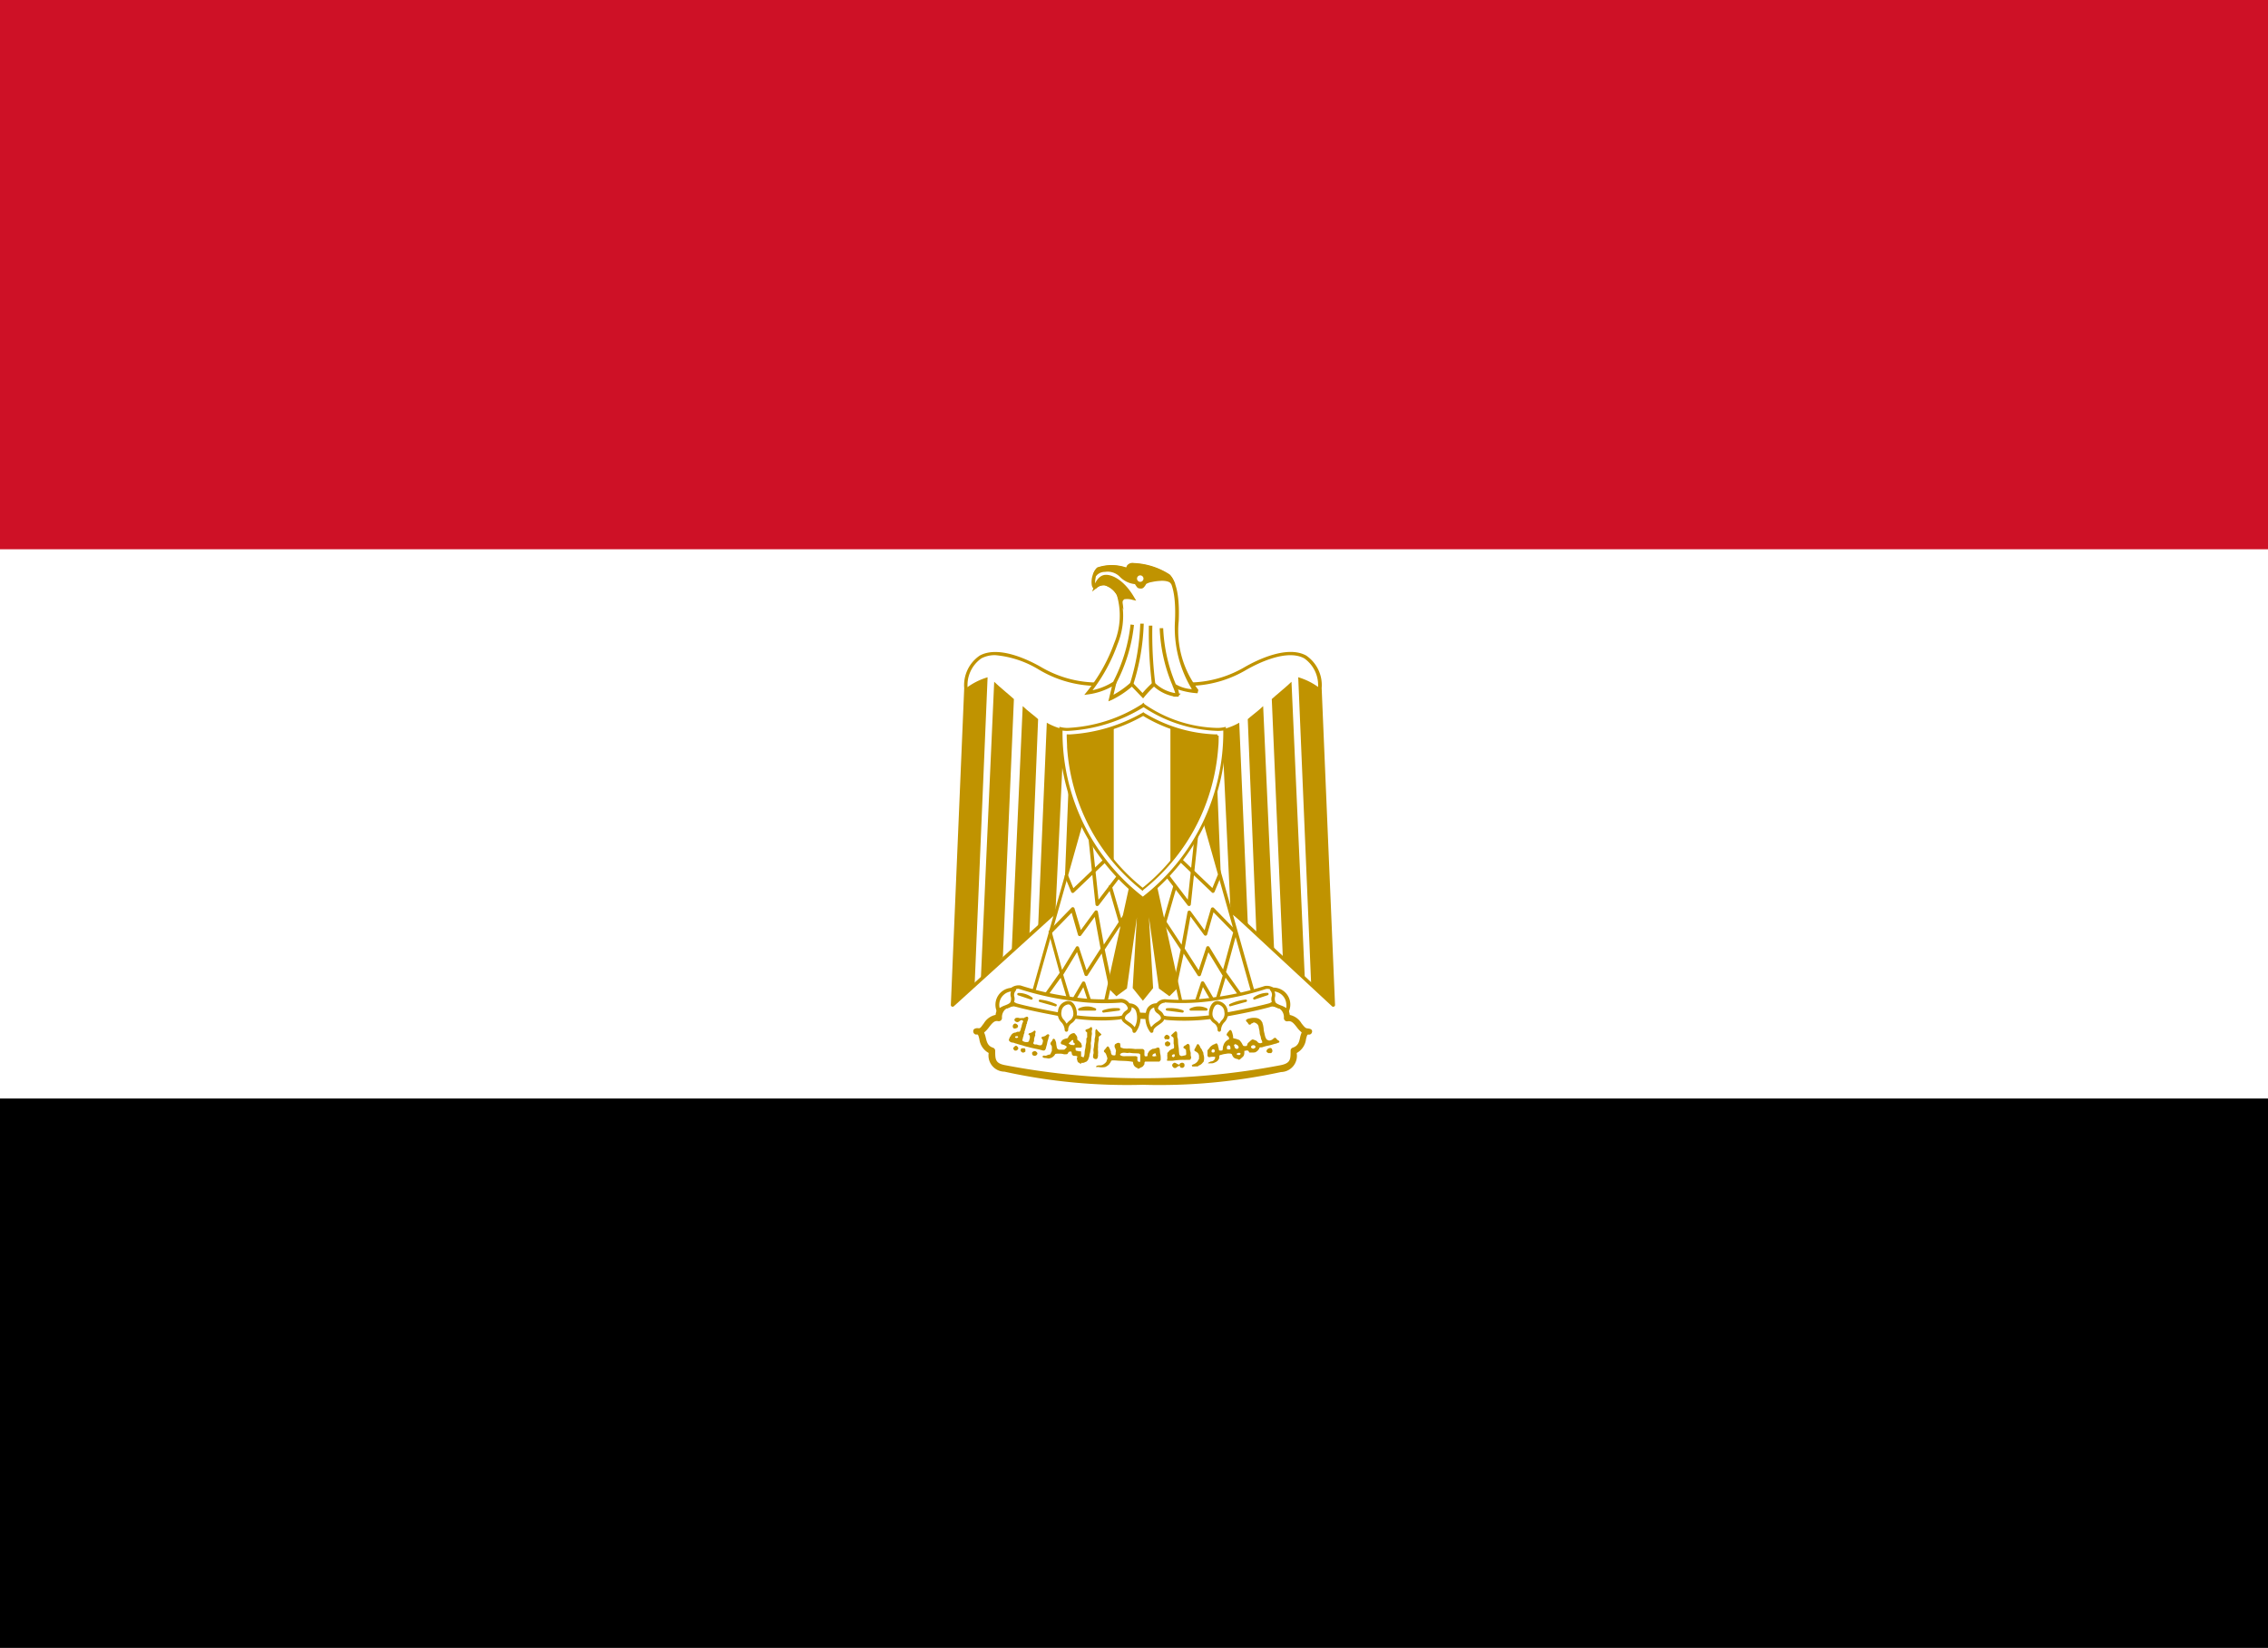<svg xmlns="http://www.w3.org/2000/svg" xmlns:xlink="http://www.w3.org/1999/xlink" width="35.779" height="26" viewBox="0 0 35.779 26">
  <rect x="0" y="0" width="35.779" height="26" fill="#333333" stroke="none"/>
  <defs>
    <clipPath id="clip-path">
      <path id="Path_17016" data-name="Path 17016" d="M132.218,301.983h-.037a2.31,2.31,0,0,1-1.134-.345,2.615,2.615,0,0,1-1.152.345.2.2,0,0,1-.037,0c0,.06,0,.123.006.18a3.171,3.171,0,0,0,.108.63,3.081,3.081,0,0,0,1.065,1.61,3.082,3.082,0,0,0,1.066-1.612,3.151,3.151,0,0,0,.108-.63c0-.056.007-.117.007-.176Z" transform="translate(-129.859 -301.639)" fill="none"/>
    </clipPath>
  </defs>
  <g id="Group_3811" data-name="Group 3811" transform="translate(11.067 -214.938)">
    <rect id="_57" data-name=" 57" width="35.779" height="13" transform="translate(-11.067 227.938)"/>
    <rect id="_56" data-name=" 56" width="35.779" height="13" transform="translate(-11.067 214.938)" fill="#ce1126"/>
    <rect id="_55" data-name=" 55" width="35.779" height="8.667" transform="translate(-11.067 223.605)" fill="#fff"/>
    <g id="Group_3810" data-name="Group 3810" transform="translate(3.933 223.82)">
      <g id="_54" data-name=" 54" transform="translate(0.355 6.894)">
        <path id="Path_16956" data-name="Path 16956" d="M121.376,337.926a9.158,9.158,0,0,0,2.176-.205c.205-.037.205-.143.205-.28.205-.068.1-.311.242-.311-.143.037-.174-.242-.348-.205,0-.243-.242-.273-.448-.205a6.892,6.892,0,0,1-1.828.168,8.548,8.548,0,0,1-1.828-.168c-.205-.068-.447-.037-.447.205-.174-.037-.205.242-.348.205.143,0,.037.242.242.311,0,.137,0,.243.211.28a9.063,9.063,0,0,0,2.17.205Z" transform="translate(-118.701 -336.637)" fill="#fff"/>
        <path id="Path_16957" data-name="Path 16957" d="M121.032,337.632a8.979,8.979,0,0,1-2.184-.207.255.255,0,0,1-.249-.295.288.288,0,0,1-.147-.218c-.012-.049-.018-.067-.028-.073l-.03,0a.052.052,0,0,1-.038-.057c0-.037.051-.048.082-.042s.047-.03.085-.078a.282.282,0,0,1,.185-.133.255.255,0,0,1,.1-.175.464.464,0,0,1,.409-.024,6.153,6.153,0,0,0,1.443.151l.371.014a6.548,6.548,0,0,0,1.809-.165.464.464,0,0,1,.409.025.254.254,0,0,1,.1.175.281.281,0,0,1,.185.133c.038.048.06.074.085.078s.077.005.082.042a.052.052,0,0,1-.038.057l-.03,0c-.009.006-.016.024-.028.073a.287.287,0,0,1-.147.218.256.256,0,0,1-.247.3A9.083,9.083,0,0,1,121.032,337.632Zm-2.505-.825a.4.4,0,0,1,.026.082c.017.07.032.131.114.158a.051.051,0,0,1,.035.049c0,.137,0,.2.169.229a11.557,11.557,0,0,0,4.323,0c.168-.031.168-.093.168-.23a.051.051,0,0,1,.035-.049c.083-.028.1-.088.114-.158a.393.393,0,0,1,.026-.082.455.455,0,0,1-.079-.085c-.055-.071-.087-.1-.14-.091a.052.052,0,0,1-.043-.01.051.051,0,0,1-.019-.04.166.166,0,0,0-.063-.146.37.37,0,0,0-.316-.011,6.632,6.632,0,0,1-1.844.17l-.372-.015a6.187,6.187,0,0,1-1.472-.156.37.37,0,0,0-.316.01.168.168,0,0,0-.064.146.051.051,0,0,1-.019.04.052.052,0,0,1-.043.01c-.053-.011-.085.021-.14.092A.47.47,0,0,1,118.527,336.807Z" transform="translate(-118.357 -336.291)" fill="#c09300"/>
      </g>
      <g id="_53" data-name=" 53" transform="translate(0 1.402)">
        <path id="Path_16958" data-name="Path 16958" d="M118.873,297.046l2.968,2.755-.211-5c-.031-.758-.69-.584-1.169-.311a1.788,1.788,0,0,1-1.623.106,1.787,1.787,0,0,1-1.623-.106c-.479-.273-1.137-.447-1.169.311l-.211,5Z" transform="translate(-115.808 -294.226)" fill="#fff"/>
        <path id="Path_16959" data-name="Path 16959" d="M121.657,299.648a.027.027,0,0,1-.019-.007l-2.949-2.738-3.019,2.738a.028.028,0,0,1-.046-.021l.211-5a.565.565,0,0,1,.244-.513c.3-.165.775.07.966.179a1.764,1.764,0,0,0,1.6.1.024.024,0,0,1,.018,0,1.765,1.765,0,0,0,1.6-.1c.192-.11.668-.345.967-.18a.565.565,0,0,1,.244.513l.211,5a.027.027,0,0,1-.016.026Zm-5.331-5.548a.451.451,0,0,0-.221.051.515.515,0,0,0-.216.467l-.209,4.938,2.989-2.711a.028.028,0,0,1,.037,0l2.919,2.71-.209-4.937a.515.515,0,0,0-.216-.467c-.274-.151-.729.075-.912.179a1.812,1.812,0,0,1-1.636.111,1.811,1.811,0,0,1-1.638-.112A1.588,1.588,0,0,0,116.327,294.1Z" transform="translate(-115.624 -294.046)" fill="#c09300"/>
      </g>
      <g id="_52" data-name=" 52" transform="translate(3.894 2.632)">
        <path id="Path_16960" data-name="Path 16960" d="M145.579,303.508l.1,2.412.28.273-.106-2.654a.72.72,0,0,1-.274-.031Z" transform="translate(-145.579 -303.507)" fill="#c09300"/>
      </g>
      <g id="_51" data-name=" 51" transform="translate(2.452 4.747)">
        <path id="Path_16961" data-name="Path 16961" d="M135.372,319.958l.416,1.9-.137.137-.143-.106-.236-1.691.1,1.691-.136.174-.137-.174.1-1.691-.236,1.691-.143.106-.137-.137.416-1.9Z" transform="translate(-134.657 -319.935)" fill="#c09300"/>
        <path id="Path_16962" data-name="Path 16962" d="M135.065,321.941l-.161-.2.066-1.117-.157,1.123-.167.123-.16-.16.423-1.927h.311l.423,1.927-.16.16-.167-.123v-.01l-.156-1.115.066,1.12Zm-.113-.219.113.144.113-.144-.1-1.682.046,0,.235,1.681.119.088.114-.114-.409-1.865h-.236l-.409,1.865.113.114.119-.088.234-1.681.046,0Z" transform="translate(-134.487 -319.779)" fill="#c09300"/>
      </g>
      <g id="_50" data-name=" 50" transform="translate(0.027 1.799)">
        <path id="Path_16963" data-name="Path 16963" d="M116.386,297.1l-.205,4.867-.348.311.211-5a1.045,1.045,0,0,1,.342-.174Z" transform="translate(-115.833 -297.098)" fill="#c09300"/>
      </g>
      <g id="_49" data-name=" 49" transform="translate(0.475 1.874)">
        <path id="Path_16964" data-name="Path 16964" d="M119.8,297.951l-.174,4.072-.348.356.211-4.7c.069.068.273.236.311.273Z" transform="translate(-119.28 -297.677)" fill="#c09300"/>
      </g>
      <g id="_48" data-name=" 48" transform="translate(0.96 2.253)">
        <path id="Path_16965" data-name="Path 16965" d="M123.426,300.8l-.137,3.4-.28.273.174-3.874c.068.068.205.168.242.205Z" transform="translate(-123.009 -300.592)" fill="#c09300"/>
      </g>
      <g id="_47" data-name=" 47" transform="translate(1.377 2.527)">
        <path id="Path_16966" data-name="Path 16966" d="M126.627,302.8l-.137,2.894-.273.222.137-3.222a.991.991,0,0,0,.273.106Z" transform="translate(-126.217 -302.699)" fill="#c09300"/>
      </g>
      <g id="_46" data-name=" 46" transform="translate(1.787 2.632)">
        <path id="Path_16967" data-name="Path 16967" d="M129.748,303.508l-.1,2.412-.28.273.106-2.654a.72.72,0,0,0,.273-.031Z" transform="translate(-129.369 -303.507)" fill="#c09300"/>
      </g>
      <g id="_45" data-name=" 45" transform="translate(5.48 1.799)">
        <path id="Path_16968" data-name="Path 16968" d="M157.776,297.1l.205,4.867.348.311-.212-5a1.043,1.043,0,0,0-.342-.174Z" transform="translate(-157.776 -297.099)" fill="#c09300"/>
      </g>
      <g id="_44" data-name=" 44" transform="translate(5.063 1.874)">
        <path id="Path_16969" data-name="Path 16969" d="M154.569,297.951l.174,4.072.348.356-.211-4.7c-.068.068-.273.236-.311.273Z" transform="translate(-154.569 -297.677)" fill="#c09300"/>
      </g>
      <g id="_43" data-name=" 43" transform="translate(4.684 2.253)">
        <path id="Path_16970" data-name="Path 16970" d="M151.653,300.8l.137,3.4.28.273-.174-3.874c-.068.068-.205.168-.242.205Z" transform="translate(-151.653 -300.592)" fill="#c09300"/>
      </g>
      <g id="_42" data-name=" 42" transform="translate(4.273 2.527)">
        <path id="Path_16971" data-name="Path 16971" d="M148.5,302.8l.137,2.894.273.222-.137-3.222a.993.993,0,0,1-.273.106Z" transform="translate(-148.496 -302.699)" fill="#c09300"/>
      </g>
      <g id="_41" data-name=" 41" transform="translate(1.245 3.912)">
        <path id="Path_16972" data-name="Path 16972" d="M126.226,313.551l-.827,2.934,1.138.174.485-2.207Z" transform="translate(-125.373 -313.525)" fill="#fff"/>
        <path id="Path_16973" data-name="Path 16973" d="M126.365,316.513h0l-1.138-.174a.025.025,0,0,1-.018-.011.026.026,0,0,1,0-.021l.827-2.934a.026.026,0,0,1,.019-.018.027.027,0,0,1,.025.008l.8.9a.026.026,0,0,1,.006.022l-.485,2.207A.026.026,0,0,1,126.365,316.513Zm-1.1-.221,1.085.166.477-2.17-.756-.856Z" transform="translate(-125.201 -313.353)" fill="#c09300"/>
      </g>
      <g id="_40" data-name=" 40" transform="translate(3.141 3.912)">
        <path id="Path_16974" data-name="Path 16974" d="M140.781,313.551l.827,2.934-1.138.174-.485-2.207Z" transform="translate(-139.959 -313.525)" fill="#fff"/>
        <path id="Path_16975" data-name="Path 16975" d="M140.3,316.512a.026.026,0,0,1-.025-.02l-.485-2.207a.025.025,0,0,1,.006-.022l.8-.9a.026.026,0,0,1,.044.01l.827,2.934a.026.026,0,0,1,0,.021.025.025,0,0,1-.018.011l-1.138.174Zm-.457-2.225.477,2.17,1.085-.166-.806-2.861Z" transform="translate(-139.787 -313.353)" fill="#c09300"/>
      </g>
      <g id="_39" data-name=" 39" transform="translate(3.572 4.64)">
        <path id="Path_16976" data-name="Path 16976" d="M143.663,319.524a.027.027,0,0,1-.019-.008l-.538-.514a.028.028,0,0,1,.038-.04l.508.485.084-.205a.028.028,0,0,1,.051.021l-.1.242a.027.027,0,0,1-.02.017Z" transform="translate(-143.098 -318.956)" fill="#c09300"/>
      </g>
      <g id="_38" data-name=" 38" transform="translate(3.25 5.433)">
        <path id="Path_16977" data-name="Path 16977" d="M140.909,326.315H140.9a.027.027,0,0,1-.021-.033l.118-.558-.374-.568a.028.028,0,0,1,.046-.03l.342.52.094-.517a.028.028,0,0,1,.049-.011l.22.3.1-.341a.028.028,0,0,1,.02-.019.027.027,0,0,1,.027.007l.354.363a.028.028,0,0,1,.007.027l-.18.661a.027.027,0,0,1-.023.02.028.028,0,0,1-.027-.013l-.218-.358-.118.359a.028.028,0,0,1-.023.019.026.026,0,0,1-.027-.012l-.222-.344-.108.51A.027.027,0,0,1,140.909,326.315Zm.151-.609.221.343.119-.361a.027.027,0,0,1,.023-.019.027.027,0,0,1,.027.013l.216.354.159-.584-.31-.318-.1.349a.028.028,0,0,1-.022.02.028.028,0,0,1-.027-.011l-.215-.292Z" transform="translate(-140.621 -325.054)" fill="#c09300"/>
      </g>
      <g id="_37" data-name=" 37" transform="translate(1.797 4.64)">
        <path id="Path_16978" data-name="Path 16978" d="M129.571,319.524h-.006a.027.027,0,0,1-.02-.017l-.1-.242a.028.028,0,0,1,.051-.021l.084.205.508-.485a.028.028,0,0,1,.039,0,.027.027,0,0,1,0,.039l-.538.514A.027.027,0,0,1,129.571,319.524Z" transform="translate(-129.444 -318.956)" fill="#c09300"/>
      </g>
      <g id="_36" data-name=" 36" transform="translate(2.169 4.304)">
        <path id="Path_16979" data-name="Path 16979" d="M132.449,317.476h-.007a.028.028,0,0,1-.02-.024l-.112-1.055a.028.028,0,1,1,.055-.006l.105.986.3-.393a.028.028,0,1,1,.044.034l-.342.448A.028.028,0,0,1,132.449,317.476Z" transform="translate(-132.309 -316.366)" fill="#c09300"/>
      </g>
      <g id="_35" data-name=" 35" transform="translate(2.487 5.085)">
        <path id="Path_16980" data-name="Path 16980" d="M134.966,323.077a.028.028,0,0,1-.026-.02l-.187-.645a.027.027,0,0,1,.019-.034.028.028,0,0,1,.034.019l.187.645a.028.028,0,0,1-.019.034Z" transform="translate(-134.751 -322.377)" fill="#c09300"/>
      </g>
      <g id="_34" data-name=" 34" transform="translate(1.542 5.433)">
        <path id="Path_16981" data-name="Path 16981" d="M128.457,326.316a.027.027,0,0,1-.027-.022l-.108-.51-.221.344a.025.025,0,0,1-.027.012.027.027,0,0,1-.023-.019l-.118-.359-.218.358a.028.028,0,0,1-.027.013.027.027,0,0,1-.023-.02l-.18-.661a.028.028,0,0,1,.007-.027l.354-.363a.027.027,0,0,1,.027-.007.027.027,0,0,1,.02.019l.1.341.22-.3a.028.028,0,0,1,.028-.01.027.027,0,0,1,.021.022l.094.517.342-.52a.028.028,0,0,1,.046.03l-.374.568.118.558a.028.028,0,0,1-.021.033Zm-.516-.646h0a.028.028,0,0,1,.023.019l.119.361.221-.343-.092-.5-.215.292a.028.028,0,0,1-.049-.009l-.1-.349-.31.318.159.584.215-.354A.028.028,0,0,1,127.941,325.67Z" transform="translate(-127.484 -325.054)" fill="#c09300"/>
      </g>
      <g id="_33" data-name=" 33" transform="translate(1.486 6.453)">
        <path id="Path_16982" data-name="Path 16982" d="M127.8,333.522a.028.028,0,0,1-.026-.019l-.118-.359-.174.3a.027.027,0,0,1-.05-.006l-.133-.443-.2.277a.028.028,0,0,1-.045-.032l.229-.323a.028.028,0,0,1,.027-.011.027.027,0,0,1,.022.019l.132.436.173-.294a.026.026,0,0,1,.027-.013.028.028,0,0,1,.023.019l.137.417a.027.027,0,0,1-.018.035Z" transform="translate(-127.052 -332.902)" fill="#c09300"/>
      </g>
      <g id="_32" data-name=" 32" transform="translate(3.808 6.453)">
        <path id="Path_16983" data-name="Path 16983" d="M144.941,333.521h-.008a.028.028,0,0,1-.018-.035l.137-.417a.028.028,0,0,1,.05-.005l.173.294.131-.436a.028.028,0,0,1,.022-.019.027.027,0,0,1,.027.011l.23.323a.028.028,0,1,1-.045.032l-.2-.277-.133.443a.028.028,0,0,1-.023.02.028.028,0,0,1-.027-.014l-.174-.3-.118.359A.028.028,0,0,1,144.941,333.521Z" transform="translate(-144.914 -332.901)" fill="#c09300"/>
      </g>
      <g id="_31" data-name=" 31" transform="translate(0.88 6.666)">
        <path id="Path_16984" data-name="Path 16984" d="M123.552,334.928a3.485,3.485,0,0,0,.833.037c.137,0,.236.236-.037.273a3.268,3.268,0,0,1-.827-.037c-.174-.031-.553-.1-.8-.168-.242-.106-.068-.311.068-.28a4.558,4.558,0,0,0,.759.174Z" transform="translate(-122.578 -334.722)" fill="#fff"/>
        <path id="Path_16985" data-name="Path 16985" d="M123.9,335.093a3.3,3.3,0,0,1-.565-.049c-.15-.027-.55-.1-.8-.169-.165-.071-.144-.177-.134-.209a.2.2,0,0,1,.216-.125,4.558,4.558,0,0,0,.756.174l.006,0a3.456,3.456,0,0,0,.821.036h0a.17.17,0,0,1,.165.155c0,.034-.005.147-.2.173Q124.036,335.093,123.9,335.093Zm-1.317-.5a.143.143,0,0,0-.128.091c-.018.054.018.1.1.139.243.068.64.139.789.166a3.256,3.256,0,0,0,.82.037c.1-.013.152-.055.148-.115a.116.116,0,0,0-.108-.1,3.487,3.487,0,0,1-.838-.038h-.005a4.613,4.613,0,0,1-.757-.174Z" transform="translate(-122.397 -334.539)" fill="#c09300"/>
      </g>
      <g id="_30" data-name=" 30" transform="translate(3.209 6.666)">
        <path id="Path_16986" data-name="Path 16986" d="M141.491,334.928a3.448,3.448,0,0,1-.827.037c-.143,0-.242.236.031.273a3.266,3.266,0,0,0,.827-.037c.174-.031.553-.1.8-.168.243-.106.068-.311-.068-.28a4.551,4.551,0,0,1-.758.174Z" transform="translate(-140.495 -334.723)" fill="#fff"/>
        <path id="Path_16987" data-name="Path 16987" d="M140.778,335.1q-.134,0-.269-.011c-.193-.026-.2-.138-.2-.172a.173.173,0,0,1,.169-.156,3.426,3.426,0,0,0,.817-.036l.006,0a4.539,4.539,0,0,0,.754-.173.2.2,0,0,1,.218.124c.01.031.031.137-.131.207-.252.072-.652.143-.8.17A3.3,3.3,0,0,1,140.778,335.1Zm-.3-.284a.118.118,0,0,0-.112.1c0,.059.05.1.149.113a3.24,3.24,0,0,0,.818-.037c.149-.027.547-.1.793-.167.079-.035.114-.084.1-.138a.14.14,0,0,0-.151-.088,4.578,4.578,0,0,1-.755.174h0A3.461,3.461,0,0,1,140.478,334.811Zm.829-.065h0Z" transform="translate(-140.311 -334.542)" fill="#c09300"/>
      </g>
      <g id="_29" data-name=" 29" transform="translate(0.704 6.706)">
        <path id="Path_16988" data-name="Path 16988" d="M121.517,335.058a.24.24,0,0,0-.242.342c.031-.068.174-.068.205-.137C121.517,335.157,121.448,335.157,121.517,335.058Z" transform="translate(-121.223 -335.029)" fill="#fff"/>
        <path id="Path_16989" data-name="Path 16989" d="M121.09,335.243a.028.028,0,0,1-.025-.016.267.267,0,0,1,.074-.324.265.265,0,0,1,.2-.057.027.027,0,0,1,.02.043.1.1,0,0,0-.024.088.154.154,0,0,1-.128.195c-.038.015-.077.03-.088.054a.028.028,0,0,1-.025.016Zm.2-.342a.212.212,0,0,0-.112.046.212.212,0,0,0-.073.216.357.357,0,0,1,.083-.041c.038-.015.077-.03.088-.054a.139.139,0,0,0,.006-.081A.132.132,0,0,1,121.285,334.9Z" transform="translate(-121.039 -334.845)" fill="#c09300"/>
      </g>
      <g id="_28" data-name=" 28" transform="translate(1.686 6.912)">
        <path id="Path_16990" data-name="Path 16990" d="M128.918,337.076c0-.137.137-.12.137-.257,0-.068-.037-.174-.106-.174a.147.147,0,0,0-.137.137C128.781,336.919,128.918,336.939,128.918,337.076Z" transform="translate(-128.78 -336.617)" fill="#fff"/>
        <path id="Path_16991" data-name="Path 16991" d="M128.734,336.919a.028.028,0,0,1-.028-.028.187.187,0,0,0-.053-.122.192.192,0,0,1-.052-.178.174.174,0,0,1,.162-.158h0c.089,0,.135.117.135.2a.182.182,0,0,1-.078.149.127.127,0,0,0-.059.108A.028.028,0,0,1,128.734,336.919Zm.031-.431a.12.12,0,0,0-.109.111.142.142,0,0,0,.041.136.432.432,0,0,1,.039.057.29.29,0,0,1,.048-.049.128.128,0,0,0,.059-.108C128.843,336.576,128.811,336.488,128.765,336.488Z" transform="translate(-128.596 -336.433)" fill="#c09300"/>
      </g>
      <g id="_27" data-name=" 27" transform="translate(2.692 6.95)">
        <path id="Path_16992" data-name="Path 16992" d="M136.632,336.932c.205,0,.185.273.085.41,0-.1-.174-.137-.174-.205C136.543,337.031,136.7,337.031,136.632,336.932Z" transform="translate(-136.516 -336.904)" fill="#fff"/>
        <path id="Path_16993" data-name="Path 16993" d="M136.533,337.185h-.008a.028.028,0,0,1-.019-.026c0-.04-.044-.07-.087-.1s-.087-.06-.087-.105a.151.151,0,0,1,.071-.119c.038-.031.045-.038.023-.071a.027.027,0,0,1,0-.028.028.028,0,0,1,.024-.015.167.167,0,0,1,.16.092.386.386,0,0,1-.053.362A.028.028,0,0,1,136.533,337.185Zm.028-.028h0Zm-.069-.377a.107.107,0,0,1-.054.1c-.032.026-.051.044-.051.076,0,.017.033.039.063.06a.333.333,0,0,1,.09.08.315.315,0,0,0,.02-.255A.107.107,0,0,0,136.492,336.781Z" transform="translate(-136.332 -336.72)" fill="#c09300"/>
      </g>
      <g id="_26" data-name=" 26" transform="translate(5.035 6.706)">
        <path id="Path_16994" data-name="Path 16994" d="M154.569,335.058a.24.24,0,0,1,.243.342c-.031-.068-.174-.068-.205-.137C154.569,335.157,154.638,335.157,154.569,335.058Z" transform="translate(-154.542 -335.029)" fill="#fff"/>
        <path id="Path_16995" data-name="Path 16995" d="M154.628,335.243h0a.028.028,0,0,1-.025-.016c-.011-.024-.05-.04-.088-.054a.153.153,0,0,1-.128-.2.1.1,0,0,0-.025-.088.027.027,0,0,1,.02-.043.267.267,0,0,1,.27.381A.027.027,0,0,1,154.628,335.243Zm-.2-.342a.132.132,0,0,1,.009.086.14.14,0,0,0,.007.083c.01.022.049.037.087.052a.354.354,0,0,1,.083.041.214.214,0,0,0,0-.074.213.213,0,0,0-.19-.188Z" transform="translate(-154.358 -334.845)" fill="#c09300"/>
      </g>
      <g id="_25" data-name=" 25" transform="translate(4.072 6.912)">
        <path id="Path_16996" data-name="Path 16996" d="M147.3,337.076c0-.137-.137-.12-.137-.257,0-.068.037-.174.106-.174a.147.147,0,0,1,.137.137c.031.137-.106.157-.106.294Z" transform="translate(-147.132 -336.617)" fill="#fff"/>
        <path id="Path_16997" data-name="Path 16997" d="M147.112,336.919a.028.028,0,0,1-.028-.028.127.127,0,0,0-.059-.108.182.182,0,0,1-.078-.149c0-.085.046-.2.133-.2a.176.176,0,0,1,.164.163.19.19,0,0,1-.053.173.187.187,0,0,0-.053.122A.028.028,0,0,1,147.112,336.919Zm.027-.028h0Zm-.06-.4c-.043,0-.076.088-.076.147a.128.128,0,0,0,.059.108.287.287,0,0,1,.048.05.407.407,0,0,1,.039-.057.14.14,0,0,0,.042-.132A.122.122,0,0,0,147.079,336.488Z" transform="translate(-146.948 -336.433)" fill="#c09300"/>
      </g>
      <g id="_24" data-name=" 24" transform="translate(3.066 6.95)">
        <path id="Path_16998" data-name="Path 16998" d="M139.581,336.932c-.205,0-.185.273-.085.41,0-.1.174-.137.174-.205C139.67,337.031,139.513,337.031,139.581,336.932Z" transform="translate(-139.395 -336.904)" fill="#fff"/>
        <path id="Path_16999" data-name="Path 16999" d="M139.309,337.185a.027.027,0,0,1-.022-.011.385.385,0,0,1-.053-.362.167.167,0,0,1,.161-.092.028.028,0,0,1,.023.043c-.022.033-.015.04.022.071a.151.151,0,0,1,.071.119c0,.045-.042.074-.087.105s-.087.06-.087.1a.027.027,0,0,1-.019.026Zm.041-.4a.106.106,0,0,0-.067.056.315.315,0,0,0,.02.255.331.331,0,0,1,.09-.08c.03-.02.063-.043.063-.06,0-.032-.019-.05-.051-.076A.107.107,0,0,1,139.35,336.781Z" transform="translate(-139.208 -336.72)" fill="#c09300"/>
      </g>
      <g id="_23" data-name=" 23" transform="translate(1.047 6.784)">
        <path id="Path_17000" data-name="Path 17000" d="M123.9,335.553h-.006l-.205-.068a.019.019,0,0,1-.013-.021.02.02,0,0,1,.02-.016.361.361,0,0,1,.216.072.019.019,0,0,1,.005.024A.02.02,0,0,1,123.9,335.553Z" transform="translate(-123.675 -335.446)" fill="#c09300"/>
      </g>
      <g id="_22" data-name=" 22" transform="translate(1.388 6.89)">
        <path id="Path_17001" data-name="Path 17001" d="M126.564,336.367h-.005l-.242-.068a.019.019,0,0,1,.007-.038.786.786,0,0,1,.248.07.019.019,0,0,1-.008.037Z" transform="translate(-126.302 -336.26)" fill="#c09300"/>
      </g>
      <g id="_21" data-name=" 21" transform="translate(2.389 7.024)">
        <path id="Path_17002" data-name="Path 17002" d="M134.023,337.365a.019.019,0,0,1-.019-.015.019.019,0,0,1,.012-.022.585.585,0,0,1,.25-.032.019.019,0,0,1,0,.038l-.242.031Z" transform="translate(-134.004 -337.293)" fill="#c09300"/>
      </g>
      <g id="_20" data-name=" 20" transform="translate(2.01 6.998)">
        <path id="Path_17003" data-name="Path 17003" d="M131.349,337.161h-.243a.019.019,0,0,1-.008-.037.3.3,0,0,1,.259,0,.019.019,0,0,1-.008.037Z" transform="translate(-131.087 -337.094)" fill="#c09300"/>
      </g>
      <g id="_19" data-name=" 19" transform="translate(4.77 6.784)">
        <path id="Path_17004" data-name="Path 17004" d="M152.673,335.6a.353.353,0,0,0-.205.068Z" transform="translate(-152.449 -335.576)" fill="#fff"/>
        <path id="Path_17005" data-name="Path 17005" d="M152.339,335.553a.019.019,0,0,1-.011-.035.372.372,0,0,1,.216-.072h0a.019.019,0,0,1,.019.016.019.019,0,0,1-.013.021l-.205.068Z" transform="translate(-152.32 -335.446)" fill="#c09300"/>
      </g>
      <g id="_18" data-name=" 18" transform="translate(4.391 6.89)">
        <path id="Path_17006" data-name="Path 17006" d="M149.793,336.408a.768.768,0,0,0-.242.068Z" transform="translate(-149.532 -336.389)" fill="#fff"/>
        <path id="Path_17007" data-name="Path 17007" d="M149.422,336.367a.019.019,0,0,1-.008-.037.787.787,0,0,1,.249-.07.019.019,0,0,1,.021.015.019.019,0,0,1-.014.022l-.243.068Z" transform="translate(-149.403 -336.26)" fill="#c09300"/>
      </g>
      <g id="_17" data-name=" 17" transform="translate(3.39 7.024)">
        <path id="Path_17008" data-name="Path 17008" d="M141.85,337.444a.577.577,0,0,1,.242.031Z" transform="translate(-141.831 -337.422)" fill="#fff"/>
        <path id="Path_17009" data-name="Path 17009" d="M141.964,337.365h0l-.242-.031a.019.019,0,0,1,0-.038.589.589,0,0,1,.251.032.019.019,0,0,1-.007.037Z" transform="translate(-141.702 -337.293)" fill="#c09300"/>
      </g>
      <g id="_16" data-name=" 16" transform="translate(3.769 6.998)">
        <path id="Path_17010" data-name="Path 17010" d="M144.766,337.269a.274.274,0,0,1,.242,0Z" transform="translate(-144.747 -337.221)" fill="#fff"/>
        <path id="Path_17011" data-name="Path 17011" d="M144.88,337.161h-.242a.019.019,0,0,1-.009-.037.3.3,0,0,1,.259,0,.019.019,0,0,1,.01.022A.019.019,0,0,1,144.88,337.161Z" transform="translate(-144.618 -337.094)" fill="#c09300"/>
      </g>
      <g id="_15" data-name=" 15" transform="translate(3.389 4.304)">
        <path id="Path_17012" data-name="Path 17012" d="M142.059,317.476a.027.027,0,0,1-.022-.011l-.342-.448a.028.028,0,1,1,.044-.034l.3.393.105-.986a.028.028,0,1,1,.055.006l-.112,1.055a.027.027,0,0,1-.02.024Z" transform="translate(-141.69 -316.366)" fill="#c09300"/>
      </g>
      <g id="_14" data-name=" 14" transform="translate(1.712 2.203)">
        <path id="Path_17013" data-name="Path 17013" d="M130.276,303.565a3.3,3.3,0,0,0,1.293-2.682.548.548,0,0,1-.11.011,2.1,2.1,0,0,1-1.17-.385,2.408,2.408,0,0,1-1.195.385.531.531,0,0,1-.11-.011,3.292,3.292,0,0,0,1.291,2.682Z" transform="translate(-128.959 -300.47)" fill="#fff"/>
        <path id="Path_17014" data-name="Path 17014" d="M130.119,303.329H130.1l-.007-.005a3.328,3.328,0,0,1-1.3-2.7v-.03l.029.006a.5.5,0,0,0,.1.011h0a2.374,2.374,0,0,0,1.176-.377l.02-.022.018.024a2.1,2.1,0,0,0,1.15.375.515.515,0,0,0,.105-.011l.029-.006v.03a3.333,3.333,0,0,1-1.3,2.7Zm-1.276-2.677a3.278,3.278,0,0,0,1.267,2.621,3.284,3.284,0,0,0,1.269-2.621.59.59,0,0,1-.086.006,2.237,2.237,0,0,1-1.171-.374,2.523,2.523,0,0,1-1.194.374A.459.459,0,0,1,128.843,300.653Z" transform="translate(-128.793 -300.21)" fill="#c09300"/>
      </g>
      <g id="_13" data-name=" 13" transform="translate(1.85 2.389)">
        <path id="Path_17015" data-name="Path 17015" d="M132.216,301.985h-.037a2.311,2.311,0,0,1-1.134-.345,2.615,2.615,0,0,1-1.152.345.208.208,0,0,1-.037,0c0,.06,0,.123.006.18a3.172,3.172,0,0,0,.108.631,3.081,3.081,0,0,0,1.065,1.61,3.083,3.083,0,0,0,1.066-1.612,3.159,3.159,0,0,0,.108-.63c0-.056.007-.117.006-.176Z" transform="translate(-129.857 -301.641)" fill="#fff"/>
      </g>
      <g id="Group_3809" data-name="Group 3809" transform="translate(1.851 2.389)">
        <g id="Group_3808" data-name="Group 3808" clip-path="url(#clip-path)">
          <g id="Group_1" data-name="Group 1" transform="translate(-0.302 -0.377)">
            <g id="_43809040-4" data-name=" 43809040-4">
              <rect id="Rectangle_892" data-name="Rectangle 892" width="1.021" height="3.522" fill="#c09300"/>
            </g>
            <g id="_43612568-5" data-name=" 43612568-5" transform="translate(1.915)">
              <rect id="Rectangle_893" data-name="Rectangle 893" width="1.076" height="3.522" fill="#c09300"/>
            </g>
          </g>
        </g>
      </g>
      <g id="_11" data-name=" 11" transform="translate(3.319 5.085)">
        <path id="Path_17017" data-name="Path 17017" d="M141.179,323.077h-.008a.028.028,0,0,1-.019-.034l.187-.645a.028.028,0,0,1,.034-.019.027.027,0,0,1,.019.034l-.187.645A.028.028,0,0,1,141.179,323.077Z" transform="translate(-141.151 -322.378)" fill="#c09300"/>
      </g>
      <g id="_10" data-name=" 10" transform="translate(0.916 7.155)">
        <path id="Path_17018" data-name="Path 17018" d="M122.765,338.495a.035.035,0,0,1-.031-.038.041.041,0,0,1,0-.007c.007-.026.028-.041.048-.034s.036.028.036.036-.012.033-.017.033a.014.014,0,0,0-.008,0,.036.036,0,0,1-.029.005Zm2.38.17a.05.05,0,0,1-.022-.031.057.057,0,0,1,.04-.044.078.078,0,0,1,.036.019.035.035,0,0,1,0,.05l0,0a.067.067,0,0,1-.047,0Zm.016.107a.034.034,0,0,1-.026-.035c0-.021,0-.024.023-.036l.016-.009.015.007c.021.009.03.019.031.033a.042.042,0,0,1-.028.038.029.029,0,0,1-.03,0Zm-2.351-.133c.011-.01.011-.019,0-.024s-.011,0-.024,0-.016.009-.015.015.007.01.027.012a.029.029,0,0,0,.012-.007Zm.365.191a.5.5,0,0,0-.054-.013c-.046-.009-.116-.025-.135-.031l-.033-.008a.5.5,0,0,1-.057-.017l-.049-.013-.047-.014a.077.077,0,0,0-.02-.006.042.042,0,0,1-.017-.006.106.106,0,0,0-.032-.008.07.07,0,0,1-.052-.025.031.031,0,0,1,0-.037.055.055,0,0,0,.006-.018.019.019,0,0,1,.007-.011s.007-.007.006-.008a.14.14,0,0,1,.024-.035.089.089,0,0,1,.05-.024.029.029,0,0,0,.019-.006.05.05,0,0,1,.028-.007l.023,0,.009-.016a.065.065,0,0,0,.009-.025.052.052,0,0,1,.005-.019.146.146,0,0,0,.009-.028.252.252,0,0,1,.02-.065c.006-.006.005-.008,0-.02a.024.024,0,0,0-.016-.011.063.063,0,0,0-.034.013.058.058,0,0,1-.037.02.055.055,0,0,1-.043-.024c-.006-.01-.006-.011,0-.024a.035.035,0,0,1,.016-.017.087.087,0,0,1,.056,0c.006,0,.01.005.028,0a.064.064,0,0,0,.023,0,.038.038,0,0,1,.016,0c.008,0,.015,0,.016-.007a.021.021,0,0,1,.013-.006.031.031,0,0,0,.015-.007.02.02,0,0,1,.013,0c.007,0,.011,0,.015.01s.005.013,0,.03a.138.138,0,0,1-.01.032.06.06,0,0,0-.006.024.028.028,0,0,1-.006.019.026.026,0,0,0-.006.014.019.019,0,0,1,0,.012.062.062,0,0,0-.008.024.1.1,0,0,1-.007.026.069.069,0,0,0-.006.021.037.037,0,0,1-.007.018.021.021,0,0,0,0,.014.051.051,0,0,1-.006.021.1.1,0,0,0-.008.028.067.067,0,0,1-.006.023.071.071,0,0,0-.006.022.074.074,0,0,1-.007.023c0,.006,0,.008,0,.016a.091.091,0,0,0,.067.022c.022,0,.024,0,.032-.011a.057.057,0,0,0,.011-.025.091.091,0,0,1,.007-.023.066.066,0,0,0,0-.026c0-.016,0-.018-.012-.027s-.011-.01-.008-.017a.039.039,0,0,1,.032-.015.029.029,0,0,0,.013-.006l.015-.008a.069.069,0,0,0,.019-.013c.014-.013.023-.013.03,0s0,.01,0,.023a.1.1,0,0,0-.005.029.033.033,0,0,1,0,.019.059.059,0,0,0-.008.019.21.21,0,0,1-.008.027.092.092,0,0,0,0,.025.064.064,0,0,1-.006.025c-.009.018-.008.029,0,.034l.013.007a.055.055,0,0,0,.021,0,.079.079,0,0,1,.027.006.145.145,0,0,0,.035.008c.02,0,.021,0,.03-.008a.064.064,0,0,0,.013-.028l.006-.025a.04.04,0,0,0-.012-.037c-.018-.017-.01-.039.013-.039a.105.105,0,0,0,.045-.018c.02-.018.032-.023.044-.017a.02.02,0,0,1,.007.028h0a.139.139,0,0,0-.009.026c0,.01-.007.029-.011.041s-.009.033-.011.047a.418.418,0,0,1-.011.043.132.132,0,0,0-.006.024.08.08,0,0,1-.007.022c-.011.025-.027.03-.061.018Zm-.419,0c-.022-.02-.018-.035.013-.059.014-.01.022-.009.037.005s.025.036,0,.054a.033.033,0,0,1-.027.011.031.031,0,0,1-.028-.012Zm.132.04a.037.037,0,0,1-.028-.045v0c.006-.019.009-.021.036-.021s.037,0,.037.032,0,.019-.009.026A.046.046,0,0,1,122.888,338.872Zm3.861,0c-.01-.008-.012-.012-.012-.022s.01-.031.032-.041.042-.012.052.008.014.037,0,.054-.012.01-.034.011-.025,0-.035-.01Zm-3.686.05a.033.033,0,0,1-.024-.035c0-.014,0-.017.011-.025a.06.06,0,0,1,.025-.011.028.028,0,0,1,.025.006c.024.017.029.033.015.05a.044.044,0,0,1-.052.015Zm.95.043-.012-.011,0-.026a.172.172,0,0,1,.007-.039.123.123,0,0,0,0-.035.14.14,0,0,1,0-.036.422.422,0,0,0,.009-.061.47.47,0,0,1,.008-.056.088.088,0,0,0,0-.026.172.172,0,0,1,.006-.038.191.191,0,0,0,.006-.05.212.212,0,0,1,0-.04.063.063,0,0,0,0-.018c0-.008.011-.026.016-.026a.059.059,0,0,1,.015.017.256.256,0,0,0,.029.032c.042.039.04.035.026.048a.035.035,0,0,1-.012.008.032.032,0,0,0-.012.009.03.03,0,0,0-.009.026.092.092,0,0,1,0,.03.472.472,0,0,0-.011.1.06.06,0,0,1,0,.022.268.268,0,0,0,0,.05.259.259,0,0,1,0,.05.044.044,0,0,0,0,.017.1.1,0,0,1-.013.056.026.026,0,0,1-.023.008.033.033,0,0,1-.028-.01Zm1.259-.029.017,0V338.9h-.013a.022.022,0,0,0-.022.008c-.013.013-.014.022,0,.03l.008.006.017,0Zm-.1.067c-.007-.009-.007-.012,0-.029a.26.26,0,0,0,0-.039.087.087,0,0,1,0-.027.04.04,0,0,0,0-.017c0-.008,0-.013.013-.023a.054.054,0,0,0,.013-.016.078.078,0,0,1,.031-.024.019.019,0,0,0,.009-.006.023.023,0,0,1,.015-.006.032.032,0,0,0,.017-.007c.008-.007.009-.009.008-.034a.136.136,0,0,0-.006-.042.069.069,0,0,1,0-.021s0-.022,0-.04,0-.034-.011-.041a.028.028,0,0,0-.013-.008s-.02-.018-.017-.02a.664.664,0,0,1,.067-.063.024.024,0,0,1,.026.012.2.2,0,0,1,.005.041c0,.018,0,.042.006.052s.005.043.007.072a.588.588,0,0,0,.007.064.452.452,0,0,1,.006.059.522.522,0,0,0,.006.06.038.038,0,0,0,.047.027h0l.031-.007c.032-.005.033-.006.03-.052s0-.036-.011-.046a.04.04,0,0,0-.017-.013.019.019,0,0,1-.015-.02c0-.007.017-.024.027-.027a.1.1,0,0,0,.021-.014c.018-.015.031-.016.042,0s.008.012.011.054a.161.161,0,0,0,.008.054.09.09,0,0,1,.006.041.121.121,0,0,0,.005.043.019.019,0,0,1,0,.021l-.007.017c0,.009-.008.01-.038.011a.191.191,0,0,0-.037,0,.229.229,0,0,1-.042,0,1.1,1.1,0,0,0-.168.014s-.015,0-.044,0h-.039l-.007-.01Zm-1.464-.258c.009-.006.009-.014,0-.016a.033.033,0,0,1-.019-.032c0-.028-.015-.03-.039,0l-.024.022-.011.008.008.008a.069.069,0,0,0,.054.019.056.056,0,0,0,.03,0Zm.1.309s-.009,0-.009-.005a.117.117,0,0,0-.035-.022s0,0-.005-.008-.005-.018-.009-.029-.007-.035,0-.039,0-.013,0-.018a.057.057,0,0,0-.028-.007c-.031,0-.034,0-.045-.012s-.01-.011-.012-.028a.056.056,0,0,0-.009-.026c-.006-.006-.016-.008-.019,0a.023.023,0,0,1-.012,0,.016.016,0,0,0-.013.01.09.09,0,0,1-.011.019c-.008.01-.009.011-.029.011a.11.11,0,0,1-.032,0,.206.206,0,0,0-.062-.009c-.051,0-.074,0-.078.013a.13.13,0,0,1-.064.055l-.027.007a.039.039,0,0,1-.017,0l-.038-.006c-.036,0-.05-.011-.05-.023s.022-.019.031-.015.024,0,.024,0,.008,0,.018-.007a.054.054,0,0,0,.021-.008.021.021,0,0,1,.013,0c.008,0,.011,0,.019-.015a.066.066,0,0,0,.009-.019.03.03,0,0,1,.006-.013.032.032,0,0,0,.006-.02.094.094,0,0,1,0-.025c0-.013,0-.015,0-.035a.072.072,0,0,0-.012-.024.031.031,0,0,1-.008-.013c-.006-.016,0-.03.023-.055a.035.035,0,0,0,.007-.015.02.02,0,0,1,.021-.017c.008,0,.023.017.024.026a.029.029,0,0,0,.005.014.1.1,0,0,1,.008.036.481.481,0,0,0,.013.072.045.045,0,0,0,.031.024l.028,0a.223.223,0,0,0,.038,0c.019,0,.019,0,.038-.019a.1.1,0,0,0,.019-.023c0-.013-.042-.035-.076-.041a.026.026,0,0,1-.018-.03.093.093,0,0,1,.033-.044.186.186,0,0,1,.043-.017l.033-.009.009-.018a.109.109,0,0,1,.082-.06c.014,0,.017,0,.029.016l.013.017a.068.068,0,0,1,.018.047c0,.012,0,.03.008.03a.3.3,0,0,1,.054.052s0,.006,0,.006.01.021.01.036,0,.026-.039.026a.227.227,0,0,0-.045,0l-.015,0v.017c0,.024,0,.03.03.034a.069.069,0,0,1,.023.006.022.022,0,0,0,.012,0,.028.028,0,0,1,.015,0c.006,0,.007.008.007.044v.04l.011,0a.045.045,0,0,1,.014.007.013.013,0,0,0,.018,0,.012.012,0,0,0,0-.007l.007-.016a.317.317,0,0,0,.006-.047.305.305,0,0,1,.007-.053.282.282,0,0,0,.008-.05.173.173,0,0,1,.007-.041.166.166,0,0,0,.005-.044c0-.032,0-.041.007-.046s.006-.012.005-.045v-.039l-.013-.011c-.009-.007-.013-.013-.013-.019s0-.015.019-.02l.027-.01a.051.051,0,0,0,.016-.008.078.078,0,0,1,.028-.018.019.019,0,0,1,.01.006.062.062,0,0,1,0,.049.077.077,0,0,0,0,.03.118.118,0,0,1,0,.034.413.413,0,0,0-.008.067.31.31,0,0,1-.007.06.082.082,0,0,0,0,.028.311.311,0,0,1,0,.048c0,.015-.006.039-.008.055a.191.191,0,0,1-.008.039.137.137,0,0,0-.007.033.1.1,0,0,1-.008.033.053.053,0,0,0-.006.016.074.074,0,0,1-.021.037s-.005,0-.007.006a.022.022,0,0,1-.013.008.067.067,0,0,0-.019.008.085.085,0,0,1-.054.007Zm2.734-.246c.02-.009.026-.019.018-.034a.03.03,0,0,0-.033-.016c-.019,0-.034.014-.034.027s0,.012.014.02l.016.009Zm-.259,0c.014-.006.015-.008.015-.017a.054.054,0,0,0-.032-.041c-.02-.011-.027-.011-.036,0s-.007.01,0,.024a.082.082,0,0,1,.005.019c0,.006.02.022.028.022A.075.075,0,0,0,126.285,338.814Zm-.116.011a.094.094,0,0,0,0-.027.034.034,0,0,0-.012-.026c-.012-.01-.018-.009-.032,0a.032.032,0,0,0-.011.029c0,.026,0,.029.031.029s.022,0,.024-.01Zm-.258.048c.011-.006.014-.012.011-.026a.024.024,0,0,0-.043-.01.041.041,0,0,0-.007.012.011.011,0,0,1,0,.007s0,.005,0,.011a.033.033,0,0,0,.007.009.057.057,0,0,0,.037,0Zm.411.037a.015.015,0,0,0,.005-.02l0,0a.042.042,0,0,0-.044,0c-.011,0-.013.008-.013.014a.011.011,0,0,0,.007.011.093.093,0,0,0,.049,0Zm-.5.15a.023.023,0,0,1,0-.022l.012-.005.013-.007a.057.057,0,0,1,.021-.007.067.067,0,0,0,.06-.055.038.038,0,0,0,0-.016.23.23,0,0,0-.09.005c-.007,0-.011,0-.019-.008l-.011-.01,0-.046,0-.046.014-.015a.248.248,0,0,0,.022-.028.065.065,0,0,1,.01-.013l.015-.012a.142.142,0,0,1,.051-.028.027.027,0,0,0,.013-.007.021.021,0,0,1,.013-.005c.008,0,.011,0,.018.013a.061.061,0,0,1,.01.023.08.08,0,0,0,.005.022.162.162,0,0,1,.007.03.06.06,0,0,0,.006.022.084.084,0,0,0,.051,0s.005-.011.007-.032a.119.119,0,0,1,.006-.038.108.108,0,0,0,.007-.02.148.148,0,0,1,.044-.061l.018-.013a.03.03,0,0,1,.011-.006c.01,0,.012-.007.012-.021s-.01-.026-.03-.042a.023.023,0,0,1-.009-.013.088.088,0,0,1,.024-.043.112.112,0,0,0,.014-.019s.005-.006.011-.01.013-.007.019,0,.011.007.019.034a.358.358,0,0,1,.016.065.115.115,0,0,0,0,.024.113.113,0,0,0,.032.01.2.2,0,0,1,.037.011l.015.006c.011,0,.026.014.026.019s0,0,0,0a.2.2,0,0,1,.035.051c.017.03.016.03.043.03s.024,0,.03-.009a.031.031,0,0,0,.007-.017c0-.01.008-.021.029-.039l.021-.019a.084.084,0,0,1,.033-.021.226.226,0,0,1,.036.012c.025.01.032.015.039.025a.054.054,0,0,0,.067.018.032.032,0,0,1,.012-.006s0,0,0,0a.188.188,0,0,0-.017-.047.1.1,0,0,1-.007-.028.155.155,0,0,0-.01-.038.131.131,0,0,1-.009-.044.319.319,0,0,0-.008-.052.2.2,0,0,1-.007-.032.078.078,0,0,0-.04-.062l-.016-.008a.03.03,0,0,0-.034,0,.021.021,0,0,1-.013.007c-.007,0-.028.017-.028.022s0,0-.011,0-.013,0-.021-.013a.062.062,0,0,1-.011-.016s-.006-.008-.013-.014-.013-.013-.013-.022,0-.012.008-.015.008-.005.008-.007.005,0,.012-.005l.038-.009a.251.251,0,0,1,.116,0l.019.008a.11.11,0,0,1,.045.041.038.038,0,0,0,.008.012.032.032,0,0,1,.005.015.116.116,0,0,0,.007.022.478.478,0,0,1,.013.089.584.584,0,0,0,.013.058c0,.007.005.023.008.035a.087.087,0,0,0,.01.028.019.019,0,0,1,.005.011c0,.012.034.033.053.033a.1.1,0,0,0,.059-.026.085.085,0,0,1,.024-.017.03.03,0,0,1,.028.013.078.078,0,0,0,.03.028c.015.008.02.019.015.029a.013.013,0,0,1-.009.006.1.1,0,0,0-.023.008.1.1,0,0,1-.023.008.318.318,0,0,0-.041.011c-.019.006-.053.015-.076.02a.625.625,0,0,0-.1.027l-.016,0c-.022,0-.024.005-.026.016a.134.134,0,0,1-.054.057c-.015.008-.018.009-.056.009l-.046,0a.016.016,0,0,1-.008-.011.031.031,0,0,0-.012-.016c-.01-.007-.022-.007-.049,0l-.012,0,0,.031a.135.135,0,0,1-.006.038l-.007.013a.105.105,0,0,1-.02.021l-.029.026c-.015.013-.027.015-.036.006a.022.022,0,0,0-.015-.006.125.125,0,0,1-.052-.021.122.122,0,0,1-.03-.05.02.02,0,0,0-.007-.009c-.005,0-.011-.006-.027-.006a.208.208,0,0,0-.035,0l-.043.007a.211.211,0,0,0-.039.008l-.024.007c-.02,0-.026.011-.026.031s0,.018,0,.021a.026.026,0,0,0-.006.013.107.107,0,0,1-.048.047l-.028.013a.1.1,0,0,1-.049.007.229.229,0,0,1-.039,0Zm-.258.028-.007,0,.007-.009a.042.042,0,0,1,.019-.013.135.135,0,0,0,.056-.034.073.073,0,0,0,.018-.023.036.036,0,0,1,.009-.016c.008-.01.009-.012.008-.043a.083.083,0,0,0-.014-.058.133.133,0,0,0-.045-.033.021.021,0,0,1-.013-.027l0,0,.02-.038.019-.038a.018.018,0,0,1,.024-.007.016.016,0,0,1,.006.006.14.14,0,0,1,.024.043.02.02,0,0,0,.006.01.115.115,0,0,1,.024.04.067.067,0,0,0,.009.018.054.054,0,0,1,.009.028.089.089,0,0,0,.005.026.19.19,0,0,1,0,.1.039.039,0,0,1-.009.013.049.049,0,0,0-.012.013.136.136,0,0,1-.054.038.016.016,0,0,0-.01.007c0,.007-.007.007-.047.008s-.043,0-.049,0Zm-.3.019c-.011-.011-.013-.015-.013-.026a.031.031,0,0,1,.012-.026c.019-.019.028-.02.061,0s.042.017.045.006.021-.021.038-.021a.035.035,0,0,1,.026.009c.011.008.011.01.012.029s0,.021-.013.032a.027.027,0,0,1-.029.01.033.033,0,0,1-.033-.026c0-.011-.006-.013-.009-.006a.017.017,0,0,1-.01.007.1.1,0,0,0-.034.022.033.033,0,0,1-.022.006.029.029,0,0,1-.029-.013Zm-.273-.169c.007,0,.009,0,.007-.01l-.006-.021c0-.013,0-.015-.012-.015a.068.068,0,0,0-.034.019c-.006.006-.01.019-.007.023s.029.012.05,0Zm-.251.094c.007-.005.007-.007.007-.064v-.059l-.009-.008c-.008-.007-.011-.008-.071-.01a.581.581,0,0,1-.075-.006.055.055,0,0,0-.029,0,.114.114,0,0,1-.036,0c-.049-.008-.081,0-.093.017s-.006.01,0,.018a.025.025,0,0,0,.014.01l.023.006a.221.221,0,0,0,.05,0l.073,0,.064,0a.072.072,0,0,1,.035.006l.009.006,0,.03c0,.029,0,.03.006.037a.053.053,0,0,0,.024.013l.011-.005Zm-.028.1a.048.048,0,0,0-.018-.011.112.112,0,0,1-.046-.037.126.126,0,0,1-.015-.049c0-.006,0-.009-.008-.01a.941.941,0,0,0-.119-.013L124.4,339c-.073-.007-.1-.006-.11,0a.062.062,0,0,0-.01.017.13.13,0,0,1-.016.026.087.087,0,0,0-.013.02,0,0,0,0,1,0,0,.018.018,0,0,0-.009.006.158.158,0,0,1-.034.023l-.015.008a.292.292,0,0,1-.106,0,.051.051,0,0,0-.019,0,.034.034,0,0,1-.016,0c-.005,0-.006-.006,0-.013s.015-.013.057-.014a.078.078,0,0,0,.044-.009.189.189,0,0,0,.046-.034l.007-.008a.032.032,0,0,0,.008-.016.106.106,0,0,1,.008-.023c.007-.014.006-.023-.006-.058s-.017-.044-.032-.056-.018-.023,0-.043a.285.285,0,0,0,.028-.034c.01-.015.013-.017.022-.016s.012,0,.02.018a.372.372,0,0,1,.029.067.052.052,0,0,0,0,.015c0,.005.006.015.008.021s.008.017.035.019.029,0,.031-.036a.1.1,0,0,1,.005-.029.013.013,0,0,0,0-.009.229.229,0,0,0-.02-.056c-.005-.005,0-.021,0-.035a.042.042,0,0,1,.011-.014.057.057,0,0,0,.015-.008.053.053,0,0,1,.053-.006c.007.005.008.009.01.034s0,.028.01.035a.033.033,0,0,0,.017.007.025.025,0,0,1,.014.005s.016.005.069.005a.666.666,0,0,1,.117.006.112.112,0,0,0,.028,0l.065,0c.039,0,.041,0,.05.012l.01.009v.041c0,.048,0,.054.025.054s.024-.006.025-.027a.046.046,0,0,1,.005-.022.048.048,0,0,0,.009-.015.1.1,0,0,1,.039-.039.043.043,0,0,0,.013-.008.04.04,0,0,1,.016-.007A.162.162,0,0,0,125,338.8a.037.037,0,0,1,.022-.007c.013,0,.016,0,.022.007s.009.015.012.058a.212.212,0,0,0,.006.04.238.238,0,0,1,.006.049l0,.041-.01.013-.01.013h-.105c-.058,0-.11,0-.117,0s-.015.009-.015.033a.021.021,0,0,1-.006.017.032.032,0,0,0-.008.013.073.073,0,0,1-.037.028l-.013.006a.126.126,0,0,1-.037.018s0,0,0,0Z" transform="translate(-122.673 -338.3)" fill="#c09300"/>
      </g>
      <g id="_9" data-name=" 9" transform="translate(2.105 0)">
        <path id="Path_17019" data-name="Path 17019" d="M133.712,285.532c.029,0-.039-.155-.039-.155.076.078.365.1.365.1-.173-.077-.347-.654-.326-1.115s-.066-.644-.134-.712a1.091,1.091,0,0,0-.549-.173c-.1-.005-.087.078-.087.078a.706.706,0,0,0-.471-.01c-.082.054-.1.326-.039.279.144-.116.27-.01.357.116a1.155,1.155,0,0,1-.039.788,2.651,2.651,0,0,1-.431.768,1.016,1.016,0,0,0,.413-.153l-.058.24a1.479,1.479,0,0,0,.326-.221l.173.182a1.763,1.763,0,0,1,.173-.182.628.628,0,0,0,.365.173Z" transform="translate(-132.254 -283.447)" fill="#fff"/>
        <path id="Path_17020" data-name="Path 17020" d="M132.2,285.445l.056-.233a1.057,1.057,0,0,1-.367.123l-.069.009.044-.054a2.618,2.618,0,0,0,.427-.76,1.134,1.134,0,0,0,.042-.763.317.317,0,0,0-.189-.152.163.163,0,0,0-.128.042.043.043,0,0,1-.045.008c-.019-.008-.03-.03-.034-.066a.34.34,0,0,1,.086-.265.7.7,0,0,1,.46,0,.083.083,0,0,1,.018-.038.109.109,0,0,1,.1-.033,1.12,1.12,0,0,1,.562.178c.081.08.167.269.147.736a1.527,1.527,0,0,0,.31,1.088l-.013.053a1.185,1.185,0,0,1-.308-.06.341.341,0,0,1,.017.066l.026,0-.029.029,0,.006-.009.013h-.02l-.061,0,.005-.005a.658.658,0,0,1-.308-.154,1.7,1.7,0,0,0-.152.162l-.02.024-.177-.185a1.5,1.5,0,0,1-.312.207Zm.141-.351-.06.248a1.455,1.455,0,0,0,.267-.189l.02-.018.171.179a1.757,1.757,0,0,1,.156-.161l.019-.017.019.018a.6.6,0,0,0,.322.162.888.888,0,0,0-.041-.112l.045-.03a.559.559,0,0,0,.258.079,1.869,1.869,0,0,1-.266-1.079c.021-.471-.07-.635-.126-.691a1.068,1.068,0,0,0-.53-.165.066.066,0,0,0-.052.013.044.044,0,0,0-.007.032l.009.043-.043-.011a.678.678,0,0,0-.449-.014.2.2,0,0,0-.054.118.33.33,0,0,0-.006.108.213.213,0,0,1,.159-.045.361.361,0,0,1,.226.175,1.185,1.185,0,0,1-.035.812,2.675,2.675,0,0,1-.392.721,1,1,0,0,0,.332-.137Z" transform="translate(-131.82 -283.261)" fill="#c09300"/>
      </g>
      <g id="_8" data-name=" 8" transform="translate(2.563 0.976)">
        <path id="Path_17021" data-name="Path 17021" d="M135.38,291.7l-.041-.037a2.569,2.569,0,0,0,.272-.9l.054.007A2.542,2.542,0,0,1,135.38,291.7Z" transform="translate(-135.339 -290.767)" fill="#c09300"/>
      </g>
      <g id="_7" data-name=" 7" transform="translate(2.828 0.959)">
        <path id="Path_17022" data-name="Path 17022" d="M137.424,291.607l-.048-.026a3.536,3.536,0,0,0,.16-.94l.055,0A3.489,3.489,0,0,1,137.424,291.607Z" transform="translate(-137.376 -290.641)" fill="#c09300"/>
      </g>
      <g id="_6" data-name=" 6" transform="translate(3.123 0.99)">
        <path id="Path_17023" data-name="Path 17023" d="M139.7,291.805a6.71,6.71,0,0,1-.049-.932h.055a6.391,6.391,0,0,0,.046.914Z" transform="translate(-139.65 -290.873)" fill="#c09300"/>
      </g>
      <g id="_5" data-name=" 5" transform="translate(3.295 1.027)">
        <path id="Path_17024" data-name="Path 17024" d="M141.178,292.08a2.535,2.535,0,0,1-.207-.916l.055,0a2.553,2.553,0,0,0,.2.888Z" transform="translate(-140.971 -291.161)" fill="#c09300"/>
      </g>
      <g id="_4" data-name=" 4" transform="translate(2.23 0.188)">
        <path id="Path_17025" data-name="Path 17025" d="M133.6,285.339a.34.34,0,0,0-.046-.144c-.087-.126-.212-.231-.357-.116,0,0,.049-.153.155-.158.082-.005.267.061.43.34,0,0-.121-.027-.15,0C133.577,285.307,133.6,285.339,133.6,285.339Z" transform="translate(-133.142 -284.893)" fill="#c09300"/>
        <path id="Path_17026" data-name="Path 17026" d="M133.272,285.255l-.059-.086a.065.065,0,0,1-.009-.042.33.33,0,0,0-.226-.254.161.161,0,0,0-.128.042l-.071.057.028-.087c0-.007.057-.171.179-.177.09-.008.285.063.455.353l.032.054-.062-.014a.286.286,0,0,0-.126-.008.086.086,0,0,0-.026.033c0,.008,0,.016,0,.024Zm-.313-.439.028,0a.361.361,0,0,1,.226.175.387.387,0,0,1,.031.066l.007-.006a.159.159,0,0,1,.112-.015c-.148-.225-.305-.279-.373-.275a.127.127,0,0,0-.092.063A.193.193,0,0,1,132.959,284.816Z" transform="translate(-132.779 -284.707)" fill="#c09300"/>
      </g>
      <g id="_3" data-name=" 3" transform="translate(2.24 0)">
        <path id="Path_17027" data-name="Path 17027" d="M133.057,283.633a.167.167,0,0,1,.054-.09.706.706,0,0,1,.471.01s-.017-.083.087-.078a1.093,1.093,0,0,1,.549.173.339.339,0,0,1,.065.1h0c-.043-.059-.163-.056-.192-.052a.778.778,0,0,0-.136.019.277.277,0,0,0-.1.034c-.019.015-.034.071-.063.071-.046,0-.043-.012-.054-.026s-.024-.046-.039-.044c-.048.009-.124-.029-.221-.105a.3.3,0,0,0-.26-.087.2.2,0,0,0-.163.08l0-.008Z" transform="translate(-133.029 -283.447)" fill="#c09300"/>
        <path id="Path_17028" data-name="Path 17028" d="M133.621,283.666c-.044,0-.059-.01-.072-.031a.293.293,0,0,1-.02-.029l-.007-.01a.385.385,0,0,1-.234-.112.271.271,0,0,0-.239-.081h0a.176.176,0,0,0-.143.069l-.033-.019-.011,0,0-.008v0h0l0,0a.2.2,0,0,1,.063-.105.7.7,0,0,1,.462,0,.085.085,0,0,1,.019-.038.107.107,0,0,1,.1-.032,1.122,1.122,0,0,1,.562.178l.005,0a.368.368,0,0,1,.07.112l.015.038H134.1l-.012-.012c-.031-.044-.134-.045-.166-.041a.768.768,0,0,0-.134.018.251.251,0,0,0-.089.031.167.167,0,0,1-.01.018C133.674,283.634,133.655,283.666,133.621,283.666Zm-.093-.125c.026,0,.039.021.048.037a.134.134,0,0,0,.011.017l.008.01s.007.006.026.006a.162.162,0,0,0,.019-.029.131.131,0,0,1,.026-.036.3.3,0,0,1,.11-.04.779.779,0,0,1,.139-.019h0a.385.385,0,0,1,.123.008l-.01-.011a1.065,1.065,0,0,0-.532-.167.067.067,0,0,0-.051.013.043.043,0,0,0-.007.032l.008.042-.041-.01a1.417,1.417,0,0,0-.249-.043.325.325,0,0,1,.171.093c.124.1.178.1.2.1Z" transform="translate(-132.858 -283.261)" fill="#c09300"/>
      </g>
      <g id="_2" data-name=" 2" transform="translate(2.929 0.196)">
        <path id="Path_17029" data-name="Path 17029" d="M138.2,284.872a.051.051,0,1,0,0-.1h0a.051.051,0,0,0,0,.1Z" transform="translate(-138.151 -284.77)" fill="#fff"/>
      </g>
      <g id="_1" data-name=" 1" transform="translate(1.831 2.364)">
        <path id="Path_17030" data-name="Path 17030" d="M130.9,304.256l-.012-.01a3.121,3.121,0,0,1-1.072-1.62,3.19,3.19,0,0,1-.108-.635c0-.062-.006-.125-.006-.181v-.024l.024,0a.18.18,0,0,0,.033,0,2.607,2.607,0,0,0,1.139-.341l.013-.01.012.011a2.314,2.314,0,0,0,1.121.34h.035v.019h.02c0,.064,0,.128-.006.177a3.2,3.2,0,0,1-.109.635,3.125,3.125,0,0,1-1.073,1.622Zm-1.159-2.423c0,.049,0,.1.006.156a3.143,3.143,0,0,0,.107.627,3.082,3.082,0,0,0,1.046,1.59,3.087,3.087,0,0,0,1.047-1.592,3.163,3.163,0,0,0,.107-.627c0-.04.006-.1.006-.153h-.017a2.36,2.36,0,0,1-1.135-.339,2.644,2.644,0,0,1-1.151.339Z" transform="translate(-129.705 -301.444)" fill="#c09300"/>
      </g>
    </g>
  </g>
</svg>
